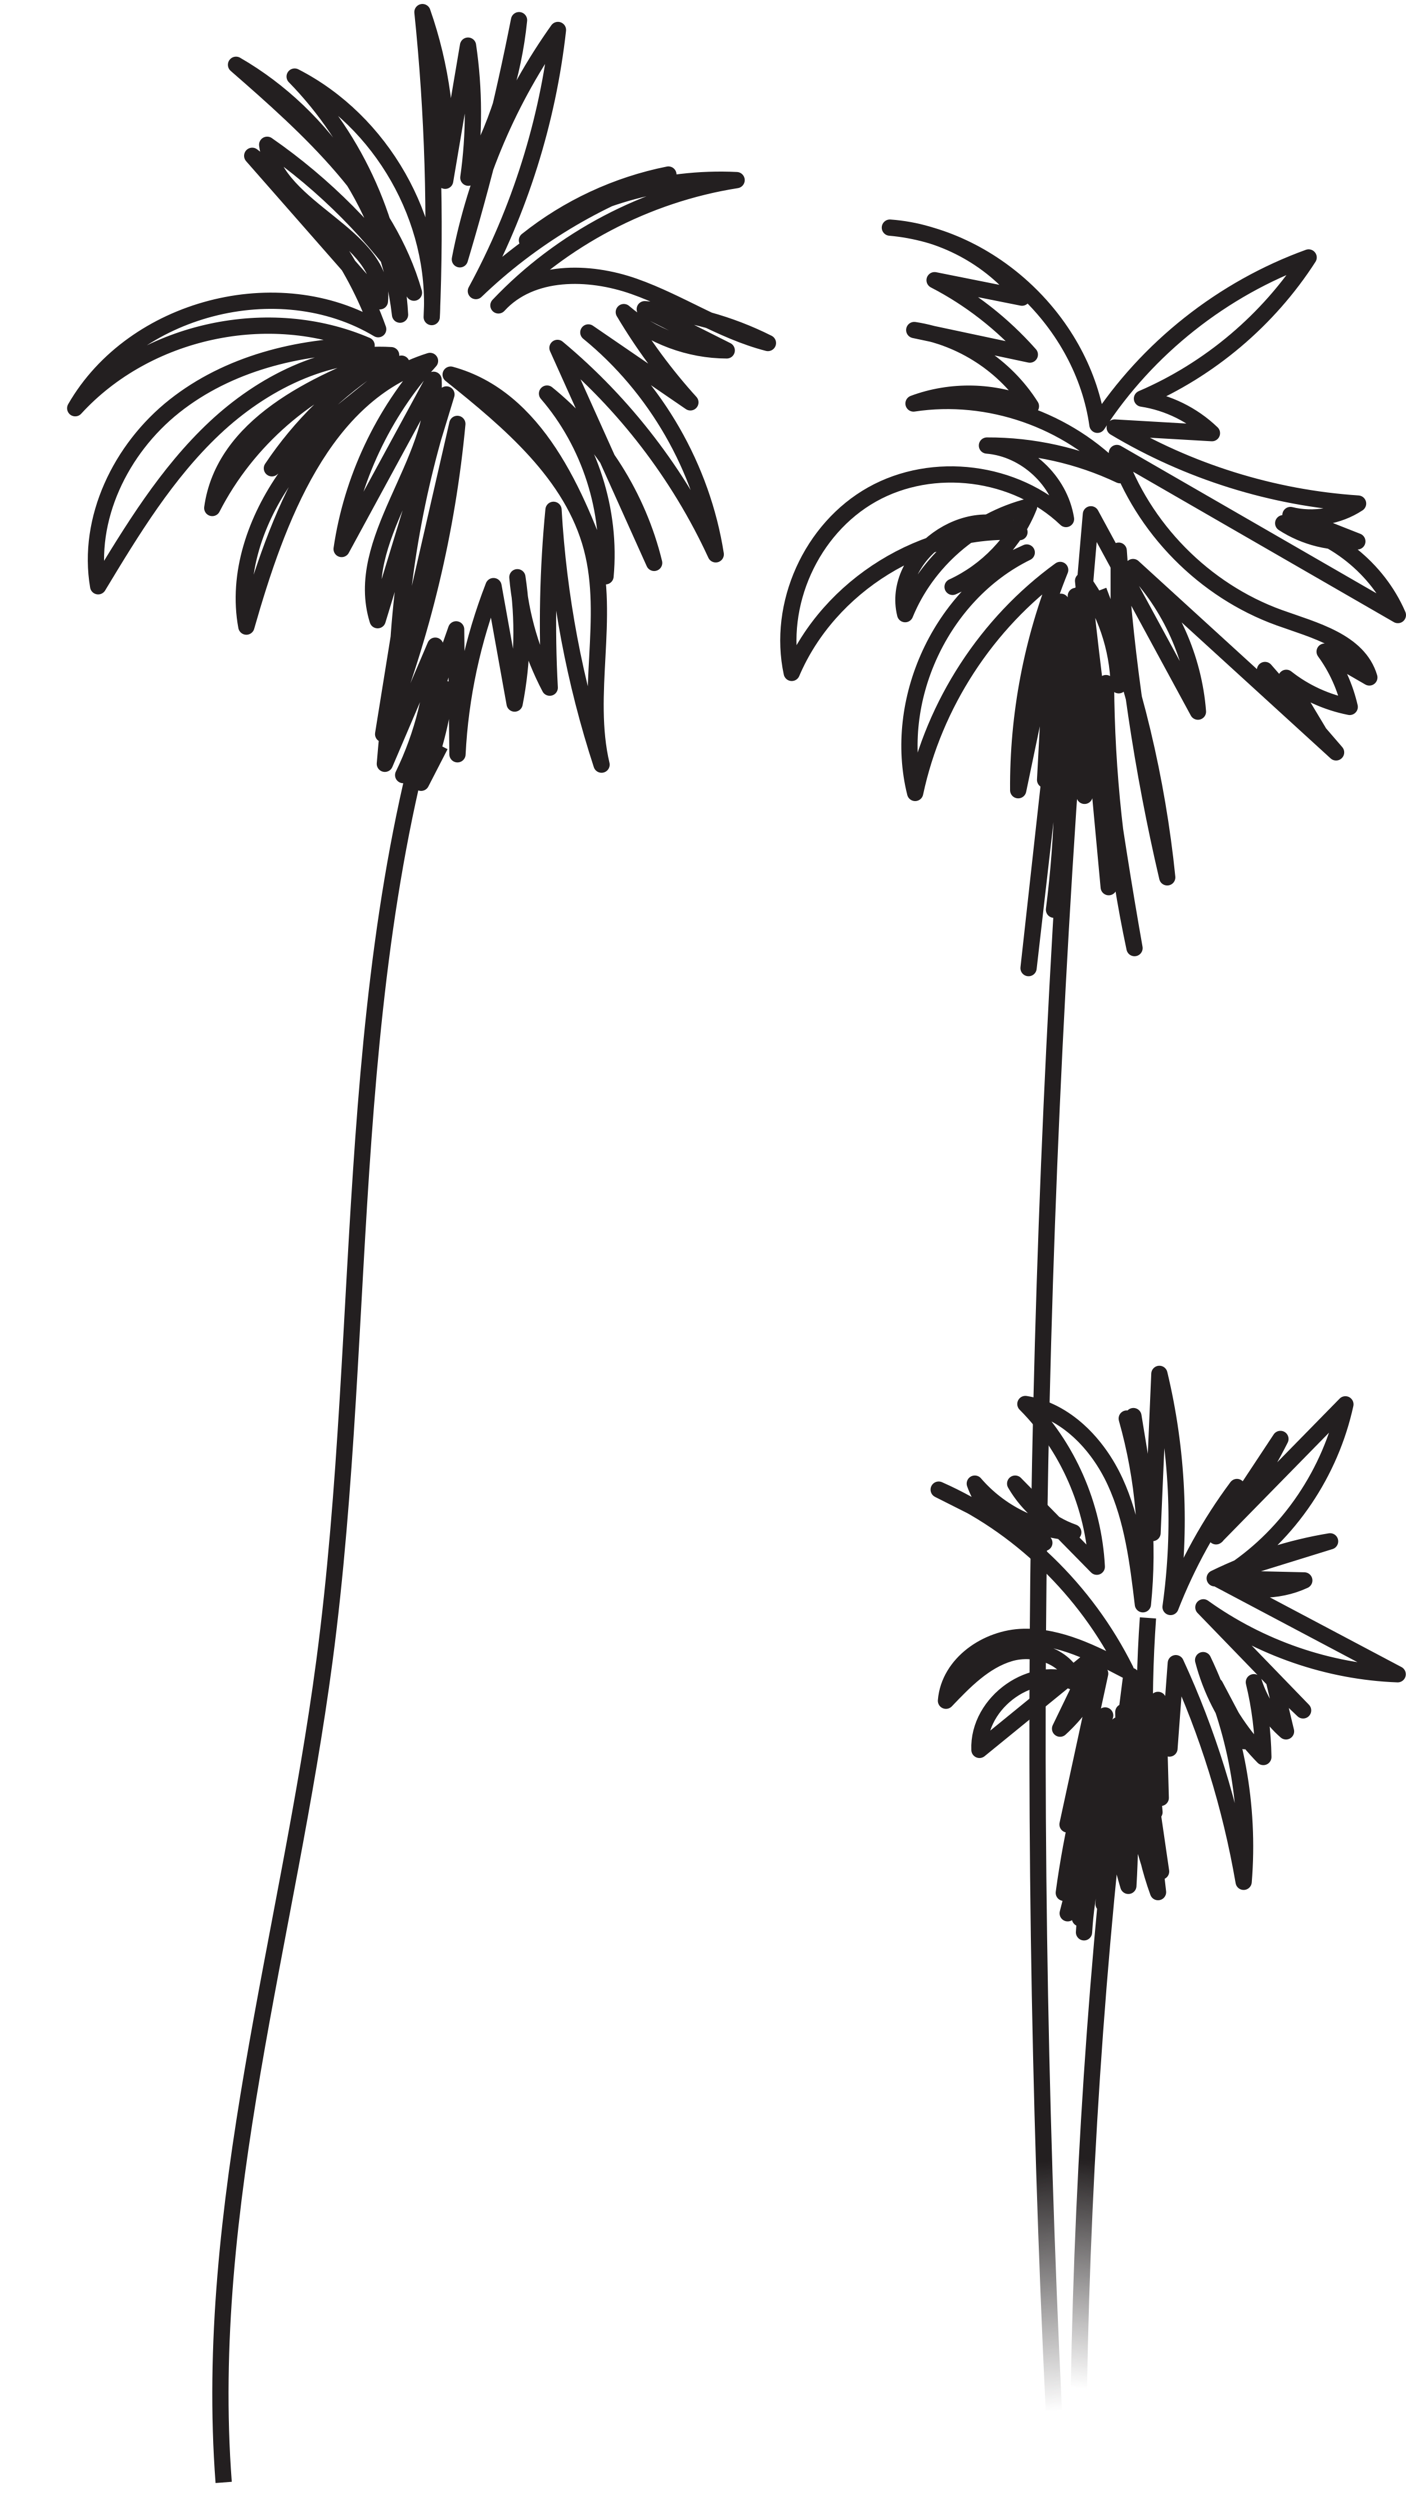 <svg width="346" height="615" viewBox="0 0 346 615" fill="none" xmlns="http://www.w3.org/2000/svg">
<path d="M55.043 610.723C49.89 542.881 70.915 476.135 79.83 408.688C91.04 323.846 83.385 235.396 112.25 154.831L112.579 185.571C113.285 171.42 116.312 157.401 121.447 144.195L126.64 173.093C128.651 162.884 128.87 152.301 127.321 142.01C128.14 151.467 130.865 160.78 135.284 169.181C134.486 154.595 134.805 139.955 136.213 125.426C137.432 146.724 141.412 167.837 148.035 188.12C143.943 170.731 150.179 152.08 145.63 134.817C140.874 116.762 125.482 103.83 110.899 92.162C131.896 97.889 141.874 121.239 149.01 141.779C150.499 125.685 145.167 109.059 134.618 96.825C147.628 107.344 157.035 122.243 160.98 138.486L137.188 85.591C153.714 99.349 167.135 116.84 176.135 136.379C172.823 115.171 161.411 95.331 144.783 81.784L169.898 98.988C163.711 92.162 158.213 84.695 153.514 76.782C160.491 82.783 169.652 86.18 178.841 86.206L158.669 76.068C169.186 76.807 179.554 79.654 188.976 84.39C177.424 81.429 167.325 74.436 156.071 70.464C144.818 66.492 130.695 66.31 122.656 75.136C138.116 58.816 159.058 47.8 181.269 44.31C163.064 43.41 144.634 48.723 129.674 59.126C139.775 51.063 151.805 45.47 164.483 42.939C146.838 48.827 130.521 58.705 117.109 71.61C127.9 51.771 134.802 29.819 137.306 7.375C125.343 24.179 117.062 43.563 113.167 63.796C118.953 44.44 123.825 24.789 127.729 4.96C126.355 18.564 122.071 31.849 115.252 43.711C116.783 32.962 116.756 21.967 115.176 11.223L109.548 44.477C110.51 30.454 108.606 16.232 103.959 2.978C106.543 27.888 107.291 52.991 106.238 78.005C107.728 54.028 93.912 29.779 72.511 18.836C87.783 34.423 97.174 55.639 98.447 77.413C95.568 52.137 80.11 28.635 58.084 15.936C76.244 31.747 95.26 48.849 101.873 72.005C92.179 57.808 79.879 45.415 65.75 35.616C67.888 51.913 95.15 57.75 93.485 74.121L62.066 38.331C76.179 49.199 87.078 64.2 93.068 80.993C68.527 66.302 32.757 75.638 18.509 100.433C36.118 81.175 66.251 74.673 90.216 84.973C73.374 85.144 56.119 89.455 42.915 99.921C29.711 110.387 21.317 127.654 24.156 144.238C32.496 130.412 41.008 116.427 52.762 105.361C64.516 94.296 80.168 86.365 96.255 87.378C77.148 94.329 55.014 104.826 52.237 124.981C60.777 108.289 75.98 95.093 93.702 89.019C83.079 95.779 73.895 104.754 66.912 115.209L98.815 89.466C88.586 97.785 78.234 106.241 70.6 116.982C62.966 127.722 58.201 141.203 60.626 154.162C68.22 127.557 79.399 97.07 105.821 88.795C94.24 101.647 86.569 117.967 84.07 135.068L106.697 93.434C107.657 114.033 86.786 132.888 92.931 152.584L109.867 97.04C102.152 120.434 97.981 144.979 97.56 169.588L112.547 104.285C110.1 130.412 103.937 156.19 94.285 180.606L99.041 151.073C97.171 163.305 95.727 175.577 94.708 187.912L107.117 158.847C106.764 169.852 104.038 180.795 99.214 190.688L109.649 169.53C108.696 177.45 106.679 185.213 103.633 192.582L108.36 183.398" stroke="#231F20" stroke-width="4" stroke-miterlimit="10" stroke-linejoin="round"/>
<path d="M265.494 587.844C266.493 529.14 270.781 470.499 278.379 412.316C277.547 423.745 279.524 435.402 284.104 445.831L282.085 422.475L285.644 442.313L284.978 418.207C284.937 422.35 285.894 426.513 287.788 430.177L289.35 409.173C297.218 426.201 302.839 444.353 306.045 462.964C307.585 444.291 304.109 425.202 296.074 408.423C297.989 415.751 301.507 422.621 306.274 428.366L299.05 414.71C301.923 421.247 305.962 427.242 310.895 432.259C310.791 426.055 310.021 419.873 308.564 413.857C310.062 418.54 312.831 422.787 316.474 425.951L313.643 414.086L320.679 420.789L296.136 395.434C310.167 405.488 326.966 411.275 343.952 411.9L299.841 388.543C306.399 391.791 314.33 391.895 320.971 388.814L298.925 388.294C307.918 383.901 317.494 380.82 327.32 379.197L303.339 386.628C317.244 377.365 327.445 362.252 331.087 345.494L299.258 377.968L315.1 354.008C310.791 362.564 305.504 370.599 299.404 377.864C301.861 374.284 303.588 370.162 304.4 365.832C297.697 374.825 292.181 384.796 288.059 395.35C290.744 376.303 289.808 356.694 285.311 338L283.625 377.157L278.92 348.388C278.92 355.736 280.378 363.084 283.23 369.808L277.276 348.991C281.46 363.75 282.813 379.384 281.252 394.684C280.024 384.38 278.733 373.888 274.424 364.521C270.115 355.153 262.184 346.993 252.337 345.411C262.725 355.819 269.137 370.433 269.907 385.442L249.818 364.999C253.045 370.578 258.208 374.908 264.12 376.99C254.939 376.553 246.009 372.119 239.889 364.999C242.574 372.535 249.381 378.322 257 379.571L231 366.477C250.651 375.137 267.221 391.145 277.026 410.88C269.095 406.737 260.747 402.491 251.859 402.699C242.97 402.907 233.561 409.194 232.79 418.416C237.37 413.607 242.241 408.611 248.486 406.758C254.731 404.905 262.725 407.549 264.682 414.002C254.357 409.006 240.534 418.665 241.034 430.51L269.594 407.237L260.872 425.285C264.994 421.517 268.387 416.875 270.739 411.733L262.704 448.85L271.968 422.038C267.221 436.193 263.807 450.827 261.788 465.67L275.215 424.411L262.746 470.707L272.009 434.861L265.764 471.936C270.219 457.905 273.008 443.312 274.07 428.595C270.261 443.916 267.804 459.612 266.763 475.391C267.346 465.566 269.511 455.844 273.133 446.747L271.572 468.397L274.778 433.32C273.654 443.583 274.653 454.116 277.671 463.963C278.525 449.703 278.109 435.36 276.443 421.184C276.547 432.404 278.088 443.625 280.981 454.429L277.838 427.325C277.942 438.337 279.774 449.308 283.23 459.716L280.773 431.489C279.607 442.959 281.065 454.72 284.978 465.503L281.023 431.426C281.252 441.252 282.834 451.056 285.728 460.424L282.376 437.38C280.503 436.88 281.418 441.043 283.23 440.315C285.041 439.586 285.061 436.838 284.187 435.027C283.313 433.216 281.897 431.572 281.835 429.532C281.543 419.019 281.752 408.507 282.501 398.036" stroke="url(#paint0_linear_1_6)" stroke-width="4" stroke-miterlimit="10" stroke-linejoin="round"/>
<path d="M259.333 593C251.819 437.538 254.861 281.585 268.457 126.526L294.801 175.08C293.772 161.834 288.047 149.035 278.834 139.504L328.793 185.104L311.305 164.832L324.41 179.868L316.538 166.756C321.055 170.336 326.467 172.798 332.148 173.916C331.029 169.039 328.927 164.34 325.975 160.312L336.978 166.667C334.339 157.762 323.471 155.077 314.749 151.944C296.322 145.276 281.249 129.972 274.853 111.445L344 151.318C339.035 139.817 328.122 131.09 315.778 128.719C321.145 132.209 327.675 133.82 334.026 133.194L317.567 126.705C323.202 128.092 329.375 127.063 334.205 123.886C313.139 122.499 292.431 116.01 274.317 105.18L298.245 106.568C293.549 102.048 287.466 99.049 281.025 98.065C297.708 90.905 312.2 78.644 322.039 63.339C300.884 70.991 282.323 85.669 270.068 104.509C266.534 79.404 244.216 58.193 218.99 56C231.603 56.895 243.679 63.294 251.506 73.229L229.993 68.933C238.849 73.497 246.81 79.762 253.429 87.236L224.983 81.194C236.657 82.984 247.391 89.965 253.698 99.945C244.618 96.051 234.018 95.828 224.805 99.273C243.232 96.454 262.867 103.256 275.614 116.905C265.416 112.072 254.145 109.566 242.874 109.611C252.401 110.371 260.854 118.247 262.33 127.69C249.896 115.831 229.59 113.235 214.607 121.648C199.624 130.061 191.215 148.722 194.838 165.548C204.007 144.023 227.533 129.48 250.88 130.912C238.401 122.946 219.214 136.729 222.747 151.094C228.025 138.161 239.698 128.003 253.25 124.602C249.807 133.283 242.874 140.488 234.421 144.381L252.669 135.924C231.558 146.261 219.527 172.261 225.207 195.083C229.859 173.245 242.829 153.331 260.899 140.219C253.966 157.359 250.433 175.885 250.567 194.412L259.288 152.571L257.186 191.861L263.18 150.423L253.116 238.177L260.764 169.039C262.151 187.297 261.704 205.644 259.378 223.812C262.732 198.752 263.314 173.29 261.078 148.051C264.835 162.236 266.445 177.049 265.774 191.727L264.745 146.619L266.892 195.799L266.132 145.858L272.841 218.264L272.17 168.054C272.304 189.937 274.63 211.819 279.192 233.255C273.914 203.317 269.665 173.156 266.534 142.905C271.991 150.288 275.077 159.417 275.3 168.591V135.476C277.09 162.505 281.07 189.445 287.242 215.847C284.782 191.727 279.102 167.964 270.381 145.321" stroke="url(#paint1_linear_1_6)" stroke-width="4" stroke-miterlimit="10" stroke-linejoin="round"/>
<defs>
<linearGradient id="paint0_linear_1_6" x1="272" y1="531.5" x2="267.358" y2="587.699" gradientUnits="userSpaceOnUse">
<stop stop-color="#231F20"/>
<stop offset="1" stop-color="#231F20" stop-opacity="0"/>
</linearGradient>
<linearGradient id="paint1_linear_1_6" x1="260.5" y1="531.5" x2="264.5" y2="593" gradientUnits="userSpaceOnUse">
<stop stop-color="#231F20"/>
<stop offset="1" stop-color="#231F20" stop-opacity="0"/>
</linearGradient>
</defs>
</svg>
